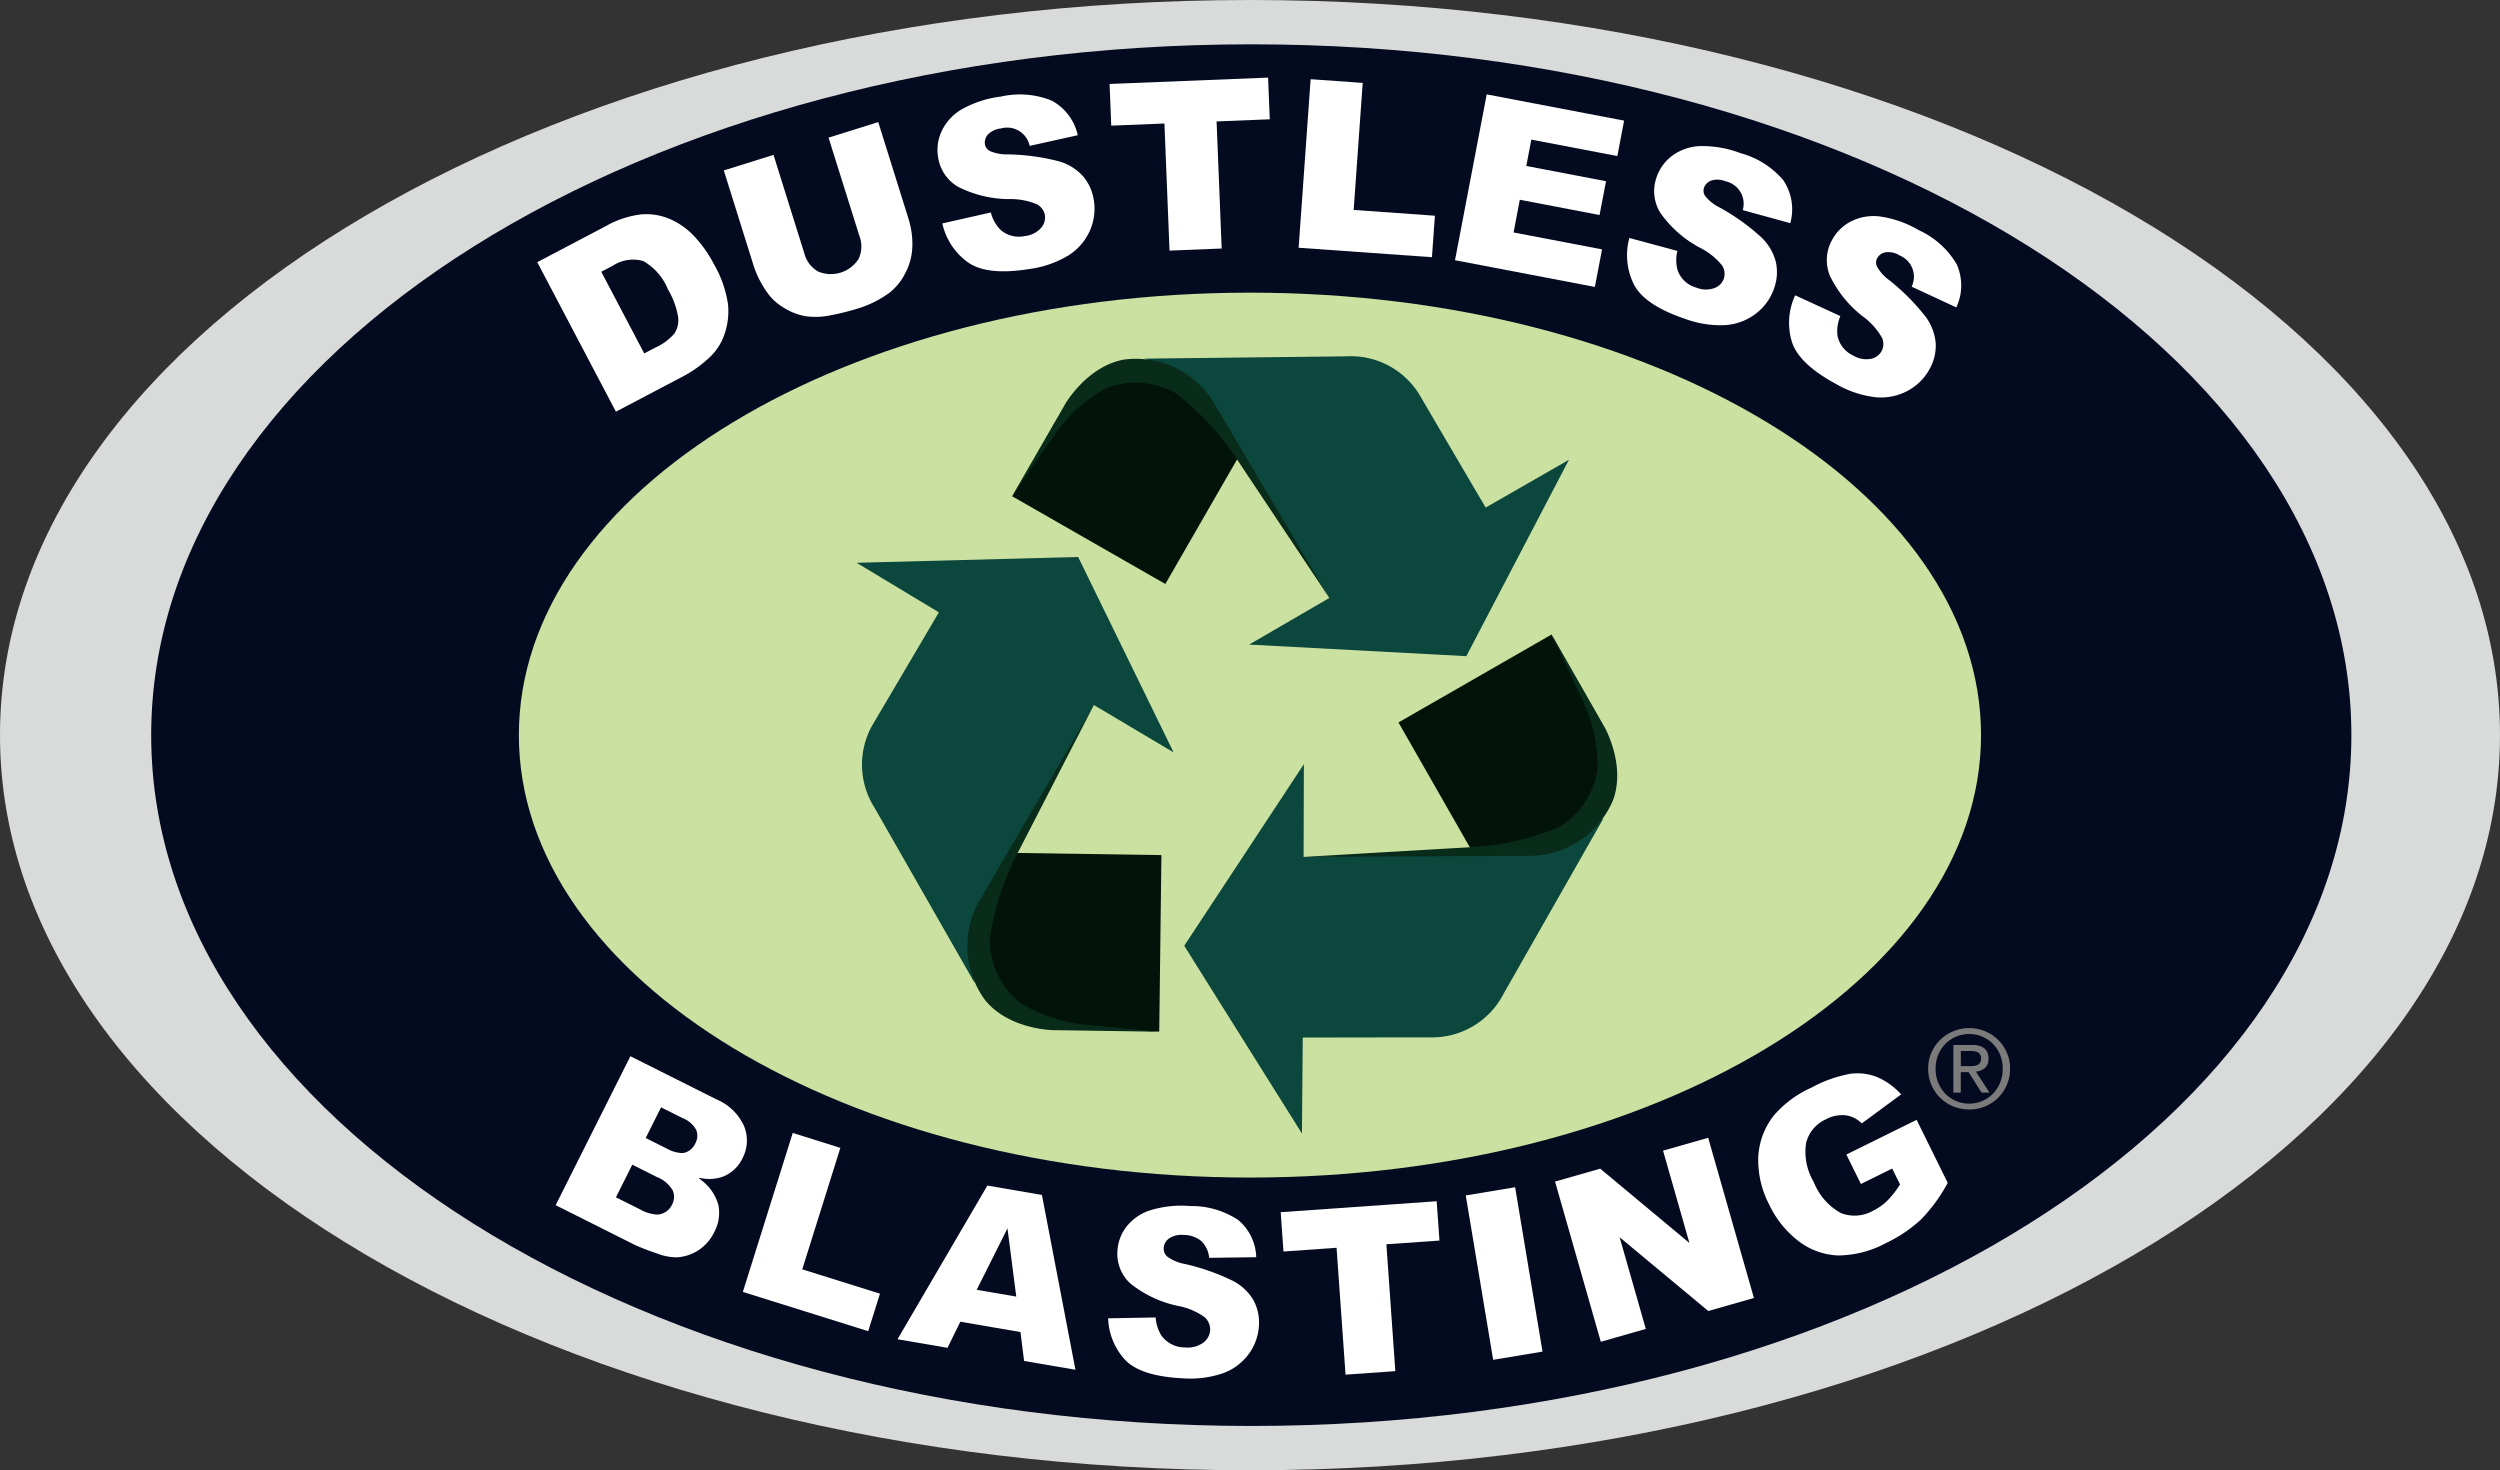 <svg xmlns="http://www.w3.org/2000/svg" xmlns:xlink="http://www.w3.org/1999/xlink" width="185" height="108.801" viewBox="0 0 185 108.801">
  <rect x="0" y="0" width="185" height="108.801" fill="#333333" stroke="none"/>
  <defs>
    <linearGradient id="linear-gradient" x1="4.27" y1="-0.816" x2="5.266" y2="-0.816" gradientUnits="objectBoundingBox">
      <stop offset="0" stop-color="#021309"/>
      <stop offset="1" stop-color="#4d912a"/>
    </linearGradient>
  </defs>
  <g id="logo-DB-full-color" transform="translate(-138.88 -57.09)">
    <path id="Trazado_58264" data-name="Trazado 58264" d="M231.379,57.09c-51.086,0-92.5,24.356-92.5,54.4s41.414,54.4,92.5,54.4,92.5-24.356,92.5-54.4S282.465,57.09,231.379,57.09Z" transform="translate(0 0)" fill="#d9dbda"/>
    <path id="Trazado_58300" data-name="Trazado 58300" d="M319.608,86.2c-44.96,0-81.408,22.888-81.408,51.122s36.448,51.12,81.408,51.12,81.406-22.888,81.406-51.12S364.569,86.2,319.608,86.2" transform="translate(-88.132 -25.831)" fill="#040b20"/>
    <path id="Trazado_58266" data-name="Trazado 58266" d="M587.965,282.1c0,18.082-24.22,32.74-54.1,32.74s-54.1-14.658-54.1-32.74,24.221-32.742,54.1-32.742,54.1,14.658,54.1,32.742" transform="translate(-302.489 -170.611)" fill="#cbe1a1"/>
    <g id="Grupo_12797" data-name="Grupo 12797" transform="translate(178.753 62.921)">
      <g id="Grupo_12793" data-name="Grupo 12793" transform="translate(0 0)">
        <path id="Trazado_58267" data-name="Trazado 58267" d="M506.488,207.309a5.085,5.085,0,0,0,.255-2.191,8.381,8.381,0,0,0-1.033-2.931,9.273,9.273,0,0,0-1.386-1.983,5.415,5.415,0,0,0-1.78-1.293,4.4,4.4,0,0,0-2.1-.359,6.835,6.835,0,0,0-2.607.858l-5,2.632,5.74,10.912,5-2.632a8.917,8.917,0,0,0,1.861-1.361A4.057,4.057,0,0,0,506.488,207.309Zm-3.552.019a4.016,4.016,0,0,1-1.43,1.066l-.912.48-3.257-6.194.927-.488a2.829,2.829,0,0,1,2.313-.355,4.3,4.3,0,0,1,1.885,2.145,5.985,5.985,0,0,1,.763,2.089A1.915,1.915,0,0,1,502.936,207.328Z" transform="translate(-492.83 -188.436)" fill="#fff"/>
        <path id="Trazado_58268" data-name="Trazado 58268" d="M618.393,150.661a3.9,3.9,0,0,0,1.19,1.1,4.432,4.432,0,0,0,1.558.621,5.156,5.156,0,0,0,1.842-.054,17.058,17.058,0,0,0,1.929-.47,7.747,7.747,0,0,0,2.428-1.192,4.262,4.262,0,0,0,1.145-1.423,4.438,4.438,0,0,0,.509-1.93,6.2,6.2,0,0,0-.292-2.072l-2.2-7.026-3.517,1.1,2.252,7.195a2.259,2.259,0,0,1-.068,1.766,2.526,2.526,0,0,1-3.111.964,2.264,2.264,0,0,1-1.059-1.4l-2.252-7.195-3.517,1.1,2.2,7.026A7.458,7.458,0,0,0,618.393,150.661Z" transform="translate(-601.442 -134.911)" fill="#fff"/>
        <path id="Trazado_58269" data-name="Trazado 58269" d="M766.52,130.024a3.906,3.906,0,0,0,.3-2.246,3.442,3.442,0,0,0-.768-1.706,3.752,3.752,0,0,0-1.756-1.088,16.191,16.191,0,0,0-3.735-.508,3.192,3.192,0,0,1-1.395-.261.776.776,0,0,1-.4-.543.958.958,0,0,1,.246-.809,1.632,1.632,0,0,1,1.007-.472,2.05,2.05,0,0,1,1.385.185,2,2,0,0,1,.809,1.089l3.4-.755a3.741,3.741,0,0,0-1.859-2.422,6.24,6.24,0,0,0-3.7-.291,7.81,7.81,0,0,0-2.924.961,3.639,3.639,0,0,0-1.413,1.56,3.213,3.213,0,0,0-.256,1.838,2.982,2.982,0,0,0,1.423,2.149,8.374,8.374,0,0,0,3.779.909,4.937,4.937,0,0,1,2.109.413,1.23,1.23,0,0,1,.6.848,1.246,1.246,0,0,1-.318,1.027,1.977,1.977,0,0,1-1.248.615,2.128,2.128,0,0,1-1.875-.5,2.809,2.809,0,0,1-.7-1.232l-3.43.776a4.757,4.757,0,0,0,1.815,2.727c.915.661,2.427.827,4.492.493a7.478,7.478,0,0,0,2.856-.985A4.069,4.069,0,0,0,766.52,130.024Z" transform="translate(-725.837 -118.799)" fill="#fff"/>
        <path id="Trazado_58270" data-name="Trazado 58270" d="M880.218,111.765l-.117-2.915-11.561.463.117,2.915,3.935-.158.377,9.405,3.69-.148-.377-9.405Z" transform="translate(-826.216 -108.85)" fill="#fff"/>
        <path id="Trazado_58271" data-name="Trazado 58271" d="M996.641,119.58l.668-9.4-3.684-.262-.875,12.3,9.7.689.206-2.9Z" transform="translate(-936.434 -109.799)" fill="#fff"/>
        <path id="Trazado_58272" data-name="Trazado 58272" d="M1097.856,119.97l-2.316,12.11,10.185,1.948.5-2.615-6.548-1.252.495-2.586,5.9,1.129.446-2.337-5.9-1.129.4-2.118,6.365,1.218.469-2.456Z" transform="translate(-1027.645 -118.717)" fill="#fff"/>
        <path id="Trazado_58273" data-name="Trazado 58273" d="M1219.906,156.237a6.23,6.23,0,0,0-3.134-1.985,7.8,7.8,0,0,0-3.034-.517,3.646,3.646,0,0,0-1.978.72,3.2,3.2,0,0,0-1.085,1.506,2.98,2.98,0,0,0,.253,2.565,8.364,8.364,0,0,0,2.917,2.57,4.925,4.925,0,0,1,1.671,1.352,1.234,1.234,0,0,1,.132,1.029,1.247,1.247,0,0,1-.76.759,1.979,1.979,0,0,1-1.391-.039,2.132,2.132,0,0,1-1.425-1.317,2.813,2.813,0,0,1-.041-1.415l-3.4-.917a4.762,4.762,0,0,0,.33,3.26c.5,1.012,1.758,1.865,3.741,2.536a7.459,7.459,0,0,0,2.984.464,4.1,4.1,0,0,0,2.209-.844,3.891,3.891,0,0,0,1.313-1.847,3.443,3.443,0,0,0,.118-1.867,3.745,3.745,0,0,0-1.044-1.782,16.2,16.2,0,0,0-3.065-2.2,3.181,3.181,0,0,1-1.111-.883.774.774,0,0,1-.1-.667.959.959,0,0,1,.595-.6,1.646,1.646,0,0,1,1.111.053,2.045,2.045,0,0,1,1.137.81,1.993,1.993,0,0,1,.206,1.342l3.357.921A3.733,3.733,0,0,0,1219.906,156.237Z" transform="translate(-1127.872 -148.666)" fill="#fff"/>
        <path id="Trazado_58274" data-name="Trazado 58274" d="M1327.1,203.333a6.232,6.232,0,0,0-2.761-2.477,7.8,7.8,0,0,0-2.906-1.013,3.633,3.633,0,0,0-2.069.382,3.208,3.208,0,0,0-1.319,1.3,2.981,2.981,0,0,0-.176,2.572,8.361,8.361,0,0,0,2.45,3.018,4.954,4.954,0,0,1,1.424,1.61,1.232,1.232,0,0,1-.042,1.036,1.247,1.247,0,0,1-.876.623,1.978,1.978,0,0,1-1.365-.269,2.13,2.13,0,0,1-1.186-1.535,2.82,2.82,0,0,1,.195-1.4l-3.2-1.468a4.763,4.763,0,0,0-.216,3.269c.325,1.081,1.425,2.131,3.268,3.122a7.471,7.471,0,0,0,2.866.953,4.092,4.092,0,0,0,2.318-.466,3.9,3.9,0,0,0,1.6-1.6,3.448,3.448,0,0,0,.427-1.822,3.756,3.756,0,0,0-.733-1.931,16.21,16.21,0,0,0-2.659-2.673,3.174,3.174,0,0,1-.948-1.056.778.778,0,0,1,.011-.675.96.96,0,0,1,.686-.493,1.635,1.635,0,0,1,1.086.237,2.053,2.053,0,0,1,.987.988,2,2,0,0,1-.019,1.356l3.158,1.466A3.731,3.731,0,0,0,1327.1,203.333Z" transform="translate(-1222.263 -189.579)" fill="#fff"/>
      </g>
      <g id="Grupo_12796" data-name="Grupo 12796" transform="translate(1.246 70.249)">
        <g id="Grupo_12794" data-name="Grupo 12794" transform="translate(101.564)">
          <path id="Trazado_58275" data-name="Trazado 58275" d="M1405.722,734.264a3,3,0,0,1,.657-.952,3.055,3.055,0,0,1,.968-.632,3.022,3.022,0,0,1,1.173-.23,2.99,2.99,0,0,1,1.169.23,2.995,2.995,0,0,1,1.613,1.584,2.906,2.906,0,0,1,.241,1.185,2.976,2.976,0,0,1-.241,1.205,3.085,3.085,0,0,1-.653.96,2.949,2.949,0,0,1-.96.633,3.048,3.048,0,0,1-1.169.225,3.08,3.08,0,0,1-1.173-.225,2.983,2.983,0,0,1-.968-.633,3.025,3.025,0,0,1-.657-.96,2.976,2.976,0,0,1-.242-1.205A2.9,2.9,0,0,1,1405.722,734.264Zm.5,2.212a2.513,2.513,0,0,0,.524.819,2.436,2.436,0,0,0,1.778.741,2.4,2.4,0,0,0,.976-.2,2.448,2.448,0,0,0,.786-.544,2.494,2.494,0,0,0,.524-.819,2.732,2.732,0,0,0,.189-1.027,2.661,2.661,0,0,0-.189-1.008,2.449,2.449,0,0,0-1.31-1.351,2.425,2.425,0,0,0-.976-.2,2.476,2.476,0,0,0-.988.2,2.45,2.45,0,0,0-.79.541,2.484,2.484,0,0,0-.524.81,2.664,2.664,0,0,0-.189,1.008A2.713,2.713,0,0,0,1406.218,736.476Zm2.487-2.777a1.445,1.445,0,0,1,.932.25.927.927,0,0,1,.3.758.857.857,0,0,1-.266.7,1.194,1.194,0,0,1-.661.261l1.008,1.557h-.588l-.96-1.515h-.58v1.515h-.549V733.7Zm-.242,1.564c.124,0,.241,0,.352-.011a.909.909,0,0,0,.3-.069.452.452,0,0,0,.2-.174.6.6,0,0,0,.077-.327.5.5,0,0,0-.069-.282.466.466,0,0,0-.177-.161.8.8,0,0,0-.25-.077,1.956,1.956,0,0,0-.278-.02h-.725v1.121h.571Z" transform="translate(-1405.48 -732.45)" fill="#7c7b7b"/>
        </g>
        <g id="Grupo_12795" data-name="Grupo 12795" transform="translate(0 2.078)">
          <path id="Trazado_58276" data-name="Trazado 58276" d="M517.718,758.451a2.832,2.832,0,0,0,.126-2.348,3.874,3.874,0,0,0-2.038-2l-6.386-3.2-5.53,11.021,5.884,2.953a17.264,17.264,0,0,0,1.613.62,4.036,4.036,0,0,0,1.461.287,3.259,3.259,0,0,0,1.614-.529,3.33,3.33,0,0,0,1.158-1.327,3,3,0,0,0,.314-2,3.439,3.439,0,0,0-1.245-1.837l-.221-.186.286.038a3,3,0,0,0,1.535-.137A2.722,2.722,0,0,0,517.718,758.451Zm-5.21,3.423a1.275,1.275,0,0,1-.847.71,1.141,1.141,0,0,1-.283.034,2.767,2.767,0,0,1-1.192-.355l-1.836-.921,1.211-2.414,1.828.917a2.312,2.312,0,0,1,1.157.979A1.191,1.191,0,0,1,512.508,761.874Zm1.718-4.526a1.221,1.221,0,0,1-.774.689.979.979,0,0,1-.25.03,2.517,2.517,0,0,1-1.074-.322l-1.577-.791,1.139-2.27,1.6.8a1.955,1.955,0,0,1,1,.87A1.152,1.152,0,0,1,514.226,757.348Z" transform="translate(-503.89 -750.9)" fill="#fff"/>
          <path id="Trazado_58277" data-name="Trazado 58277" d="M636.1,815.945l.871-2.776-5.752-1.8.026-.08,2.795-8.908-3.524-1.106-3.692,11.765Z" transform="translate(-612.972 -795.596)" fill="#fff"/>
          <path id="Trazado_58278" data-name="Trazado 58278" d="M737.549,846.747l.268,2.139,3.8.651L739.136,836.6l-4.037-.692-6.649,11.371,3.7.634.948-1.931Zm-.962-7.674.651,5.049-2.93-.5Z" transform="translate(-703.153 -826.333)" fill="#fff"/>
          <path id="Trazado_58279" data-name="Trazado 58279" d="M877.286,860.164a3.9,3.9,0,0,0,.748-2.139,3.447,3.447,0,0,0-.406-1.826,3.752,3.752,0,0,0-1.5-1.423,16.244,16.244,0,0,0-3.554-1.257,3.2,3.2,0,0,1-1.312-.54.777.777,0,0,1-.282-.613.962.962,0,0,1,.4-.742,1.634,1.634,0,0,1,1.081-.257,2.049,2.049,0,0,1,1.318.462,2,2,0,0,1,.571,1.231l3.481-.047a3.739,3.739,0,0,0-1.328-2.749,6.238,6.238,0,0,0-3.562-1.036,7.781,7.781,0,0,0-3.058.347,3.639,3.639,0,0,0-1.7,1.24,3.208,3.208,0,0,0-.624,1.748,2.981,2.981,0,0,0,.956,2.394,8.368,8.368,0,0,0,3.516,1.658,4.959,4.959,0,0,1,1.98.834,1.236,1.236,0,0,1,.412.952,1.249,1.249,0,0,1-.519.941,1.974,1.974,0,0,1-1.347.348,2.129,2.129,0,0,1-1.735-.87,2.826,2.826,0,0,1-.433-1.347l-3.516.062a4.756,4.756,0,0,0,1.222,3.039c.762.834,2.208,1.3,4.3,1.4a7.477,7.477,0,0,0,3-.383A4.086,4.086,0,0,0,877.286,860.164Z" transform="translate(-825.989 -838.138)" fill="#fff"/>
          <path id="Trazado_58280" data-name="Trazado 58280" d="M991.918,849.1l-.206-2.91L980.17,847l.205,2.91,3.929-.277.664,9.389,3.684-.26-.662-9.389Z" transform="translate(-926.517 -835.456)" fill="#fff"/>
          <rect id="Rectángulo_1572" data-name="Rectángulo 1572" width="3.702" height="12.33" transform="translate(67.348 10.306) rotate(-9.462)" fill="#fff"/>
          <path id="Trazado_58281" data-name="Trazado 58281" d="M1171.73,817.31l3.376-.964-3.385-11.855-3.339.953,1.951,6.832-6.6-5.5-3.343.955,3.386,11.855,3.329-.951-1.936-6.782Z" transform="translate(-1086.435 -798.453)" fill="#fff"/>
          <path id="Trazado_58282" data-name="Trazado 58282" d="M1294.993,765.217a5.4,5.4,0,0,0-1.182,3.107,7.134,7.134,0,0,0,.81,3.524,7.379,7.379,0,0,0,2.191,2.716,5.129,5.129,0,0,0,2.9,1.047,7.558,7.558,0,0,0,3.548-.917,10.272,10.272,0,0,0,2.594-1.746,12.105,12.105,0,0,0,1.977-2.709l-2.3-4.663-5.2,2.567,1.076,2.18,2.316-1.143.579,1.174-.026.041a6.785,6.785,0,0,1-.937,1.185,4.126,4.126,0,0,1-1.047.73,2.772,2.772,0,0,1-2.362.165,4.471,4.471,0,0,1-2.011-2.3,4.346,4.346,0,0,1-.565-2.9,2.619,2.619,0,0,1,1.47-1.743,2.528,2.528,0,0,1,1.472-.292,2.084,2.084,0,0,1,1.175.6l2.912-2.147a5.047,5.047,0,0,0-1.706-1.252,3.885,3.885,0,0,0-1.532-.309,4.424,4.424,0,0,0-.47.026,9.585,9.585,0,0,0-2.917,1.027A8.011,8.011,0,0,0,1294.993,765.217Z" transform="translate(-1204.819 -760.865)" fill="#fff"/>
        </g>
      </g>
    </g>
    <g id="Grupo_12798" data-name="Grupo 12798" transform="translate(178.638 62.833)">
      <path id="Trazado_58283" data-name="Trazado 58283" d="M491.81,201.348l5.078-2.671a6.89,6.89,0,0,1,2.641-.869,4.462,4.462,0,0,1,2.143.366,5.48,5.48,0,0,1,1.808,1.313,9.349,9.349,0,0,1,1.4,2,8.428,8.428,0,0,1,1.043,2.963,5.162,5.162,0,0,1-.259,2.227,4.137,4.137,0,0,1-1.077,1.689,8.934,8.934,0,0,1-1.879,1.373l-5.078,2.671Zm4.736.707,3.179,6.045.838-.44a3.968,3.968,0,0,0,1.4-1.04,1.817,1.817,0,0,0,.273-1.2,5.89,5.89,0,0,0-.754-2.056,4.218,4.218,0,0,0-1.84-2.105,2.737,2.737,0,0,0-2.243.351Z" transform="translate(-491.81 -187.689)" fill="#fff"/>
      <path id="Trazado_58284" data-name="Trazado 58284" d="M622.055,138.431l3.678-1.151,2.224,7.107a6.271,6.271,0,0,1,.3,2.1,4.517,4.517,0,0,1-.519,1.966,4.3,4.3,0,0,1-1.168,1.45,7.761,7.761,0,0,1-2.455,1.205,17.213,17.213,0,0,1-1.938.473,5.224,5.224,0,0,1-1.872.055,4.505,4.505,0,0,1-1.587-.633,3.945,3.945,0,0,1-1.216-1.129,7.472,7.472,0,0,1-.973-1.909l-2.224-7.107,3.678-1.151,2.277,7.276a2.18,2.18,0,0,0,1.018,1.355,2.441,2.441,0,0,0,3-.929,2.175,2.175,0,0,0,.062-1.7Z" transform="translate(-600.501 -133.989)" fill="#fff"/>
      <path id="Trazado_58285" data-name="Trazado 58285" d="M755.044,128.826l3.591-.812a2.8,2.8,0,0,0,.7,1.27,2.044,2.044,0,0,0,1.8.478,1.887,1.887,0,0,0,1.2-.586,1.164,1.164,0,0,0,.3-.96,1.146,1.146,0,0,0-.56-.791,4.95,4.95,0,0,0-2.068-.4,8.4,8.4,0,0,1-3.819-.921,3.049,3.049,0,0,1-1.461-2.208,3.279,3.279,0,0,1,.261-1.886,3.7,3.7,0,0,1,1.444-1.6,7.848,7.848,0,0,1,2.956-.973,6.286,6.286,0,0,1,3.749.3,3.847,3.847,0,0,1,1.929,2.561l-3.56.79a1.7,1.7,0,0,0-2.126-1.29,1.544,1.544,0,0,0-.956.444.878.878,0,0,0-.226.74.7.7,0,0,0,.363.486,3.162,3.162,0,0,0,1.353.248,16.188,16.188,0,0,1,3.757.513,3.811,3.811,0,0,1,1.794,1.114,3.52,3.52,0,0,1,.787,1.747,3.976,3.976,0,0,1-.3,2.295,4.151,4.151,0,0,1-1.589,1.815,7.5,7.5,0,0,1-2.887,1q-3.148.507-4.556-.509A4.828,4.828,0,0,1,755.044,128.826Z" transform="translate(-725.07 -118.035)" fill="#fff"/>
      <path id="Trazado_58286" data-name="Trazado 58286" d="M867.76,108.54l11.73-.47.124,3.084-3.936.158.377,9.405-3.859.154-.377-9.405-3.936.158Z" transform="translate(-825.409 -108.07)" fill="#fff"/>
      <path id="Trazado_58287" data-name="Trazado 58287" d="M992.838,109.12l3.853.274-.669,9.4,6.012.428-.219,3.07-9.865-.7Z" transform="translate(-935.609 -109.002)" fill="#fff"/>
      <path id="Trazado_58288" data-name="Trazado 58288" d="M1097.008,119.09l10.167,1.943-.5,2.621-6.365-1.217-.373,1.951,5.9,1.129-.479,2.5-5.9-1.129-.463,2.42,6.548,1.252-.532,2.78-10.35-1.979Z" transform="translate(-1026.749 -117.849)" fill="#fff"/>
      <path id="Trazado_58289" data-name="Trazado 58289" d="M1207.9,159.784l3.554.96a2.808,2.808,0,0,0,.022,1.448,2.042,2.042,0,0,0,1.372,1.265,1.89,1.89,0,0,0,1.332.042,1.163,1.163,0,0,0,.712-.709,1.15,1.15,0,0,0-.125-.961,4.928,4.928,0,0,0-1.641-1.32,8.4,8.4,0,0,1-2.946-2.6,3.053,3.053,0,0,1-.26-2.635,3.283,3.283,0,0,1,1.113-1.546,3.7,3.7,0,0,1,2.023-.738,7.854,7.854,0,0,1,3.069.52,6.281,6.281,0,0,1,3.175,2.015,3.846,3.846,0,0,1,.508,3.164l-3.517-.965a1.7,1.7,0,0,0-1.276-2.134,1.549,1.549,0,0,0-1.052-.055.873.873,0,0,0-.545.549.693.693,0,0,0,.095.6,3.179,3.179,0,0,0,1.08.852,16.177,16.177,0,0,1,3.082,2.209,3.806,3.806,0,0,1,1.066,1.824,3.513,3.513,0,0,1-.12,1.913,3.967,3.967,0,0,1-1.341,1.887,4.152,4.152,0,0,1-2.254.862,7.528,7.528,0,0,1-3.019-.467q-3.021-1.022-3.79-2.579A4.839,4.839,0,0,1,1207.9,159.784Z" transform="translate(-1127.085 -147.918)" fill="#fff"/>
      <path id="Trazado_58290" data-name="Trazado 58290" d="M1314.557,204.933l3.346,1.537a2.8,2.8,0,0,0-.217,1.432,2.042,2.042,0,0,0,1.143,1.476,1.885,1.885,0,0,0,1.307.261,1.164,1.164,0,0,0,.82-.58,1.146,1.146,0,0,0,.036-.968,4.956,4.956,0,0,0-1.4-1.575,8.413,8.413,0,0,1-2.474-3.052,3.053,3.053,0,0,1,.18-2.642,3.281,3.281,0,0,1,1.354-1.339,3.711,3.711,0,0,1,2.117-.392,7.821,7.821,0,0,1,2.939,1.023,6.282,6.282,0,0,1,2.8,2.514,3.846,3.846,0,0,1-.024,3.2l-3.307-1.535a1.7,1.7,0,0,0-.9-2.315,1.548,1.548,0,0,0-1.028-.229.876.876,0,0,0-.63.451.693.693,0,0,0-.007.606,3.167,3.167,0,0,0,.924,1.019,16.252,16.252,0,0,1,2.673,2.69,3.817,3.817,0,0,1,.749,1.975,3.52,3.52,0,0,1-.436,1.865A3.97,3.97,0,0,1,1322.88,212a4.158,4.158,0,0,1-2.366.475,7.508,7.508,0,0,1-2.9-.963q-2.808-1.509-3.31-3.172A4.838,4.838,0,0,1,1314.557,204.933Z" transform="translate(-1221.473 -188.823)" fill="#fff"/>
    </g>
    <path id="Trazado_58291" data-name="Trazado 58291" d="M925.653,559.08,916.8,572.519l8.711,13.892.06-7.1s5.954-.013,9.65-.013a5.947,5.947,0,0,0,5.224-3.253l7.4-12.994s-.464.64-3.635,1.872a7.249,7.249,0,0,1-3.355.617l-15.221.407Z" transform="translate(-690.287 -445.441)" fill="#0b473c"/>
    <path id="Trazado_58292" data-name="Trazado 58292" d="M1057.55,480.416l11.325-6.506s2.157,4.023,2.652,5.1a12.439,12.439,0,0,1,1.414,4.888,19.654,19.654,0,0,1-.887,3.138l-3.2,2.084-5.607.76-.413-.217Z" transform="translate(-815.182 -369.865)" fill="url(#linear-gradient)"/>
    <path id="Trazado_58293" data-name="Trazado 58293" d="M995.24,490.261l12.238-.713a19.946,19.946,0,0,0,6.64-1.479,6.061,6.061,0,0,0,2.866-4.253,11.4,11.4,0,0,0-1.008-4.928l-2.389-5.1,3.911,6.848s1.6,2.794.642,5.418a6.734,6.734,0,0,1-6.109,4.124Z" transform="translate(-759.891 -369.759)" fill="#082b1a"/>
    <path id="Trazado_58294" data-name="Trazado 58294" d="M725.056,437.43l-7.064-14.46L701.6,423.4l6.085,3.667s-3.018,5.132-4.9,8.314a5.947,5.947,0,0,0,.143,6.152l7.419,12.984s-.315-.724.238-4.082a7.229,7.229,0,0,1,1.176-3.2l7.394-13.31Z" transform="translate(-499.329 -324.664)" fill="#0b473c"/>
    <path id="Trazado_58295" data-name="Trazado 58295" d="M797.467,617.567l-.161,13.06s-4.561-.189-5.741-.313a12.448,12.448,0,0,1-4.927-1.27,19.643,19.643,0,0,1-2.251-2.36l-.167-3.814,2.2-5.214.4-.246Z" transform="translate(-572.642 -497.2)" fill="url(#linear-gradient)"/>
    <path id="Trazado_58296" data-name="Trazado 58296" d="M783.745,520.21l-5.612,10.9a19.927,19.927,0,0,0-2.1,6.468,6.065,6.065,0,0,0,2.2,4.631,11.41,11.41,0,0,0,4.756,1.64l5.6.537-7.885-.117s-3.221-.043-4.992-2.2a6.737,6.737,0,0,1-.443-7.357Z" transform="translate(-563.918 -410.949)" fill="#082b1a"/>
    <path id="Trazado_58297" data-name="Trazado 58297" d="M898.151,312.47l16.071.858,7.594-14.533-6.163,3.535s-3.018-5.132-4.883-8.323a5.951,5.951,0,0,0-5.444-2.867l-14.954.17s.786.078,3.452,2.192a7.234,7.234,0,0,1,2.226,2.584l8.035,12.933Z" transform="translate(-666.834 -207.681)" fill="#0b473c"/>
    <path id="Trazado_58298" data-name="Trazado 58298" d="M815.123,315.762l-11.333-6.491s2.383-3.893,3.065-4.864a12.433,12.433,0,0,1,3.506-3.688,19.719,19.719,0,0,1,3.156-.819l3.414,1.709,3.487,4.455.021.467Z" transform="translate(-590.008 -215.457)" fill="url(#linear-gradient)"/>
    <path id="Trazado_58299" data-name="Trazado 58299" d="M827.141,310.218l-6.794-10.2a19.929,19.929,0,0,0-4.629-4.985,6.062,6.062,0,0,0-5.118-.327,11.411,11.411,0,0,0-3.746,3.358L803.66,302.7l3.937-6.833s1.6-2.794,4.353-3.289a6.734,6.734,0,0,1,6.644,3.191Z" transform="translate(-589.892 -208.879)" fill="#082b1a"/>
  </g>
</svg>
